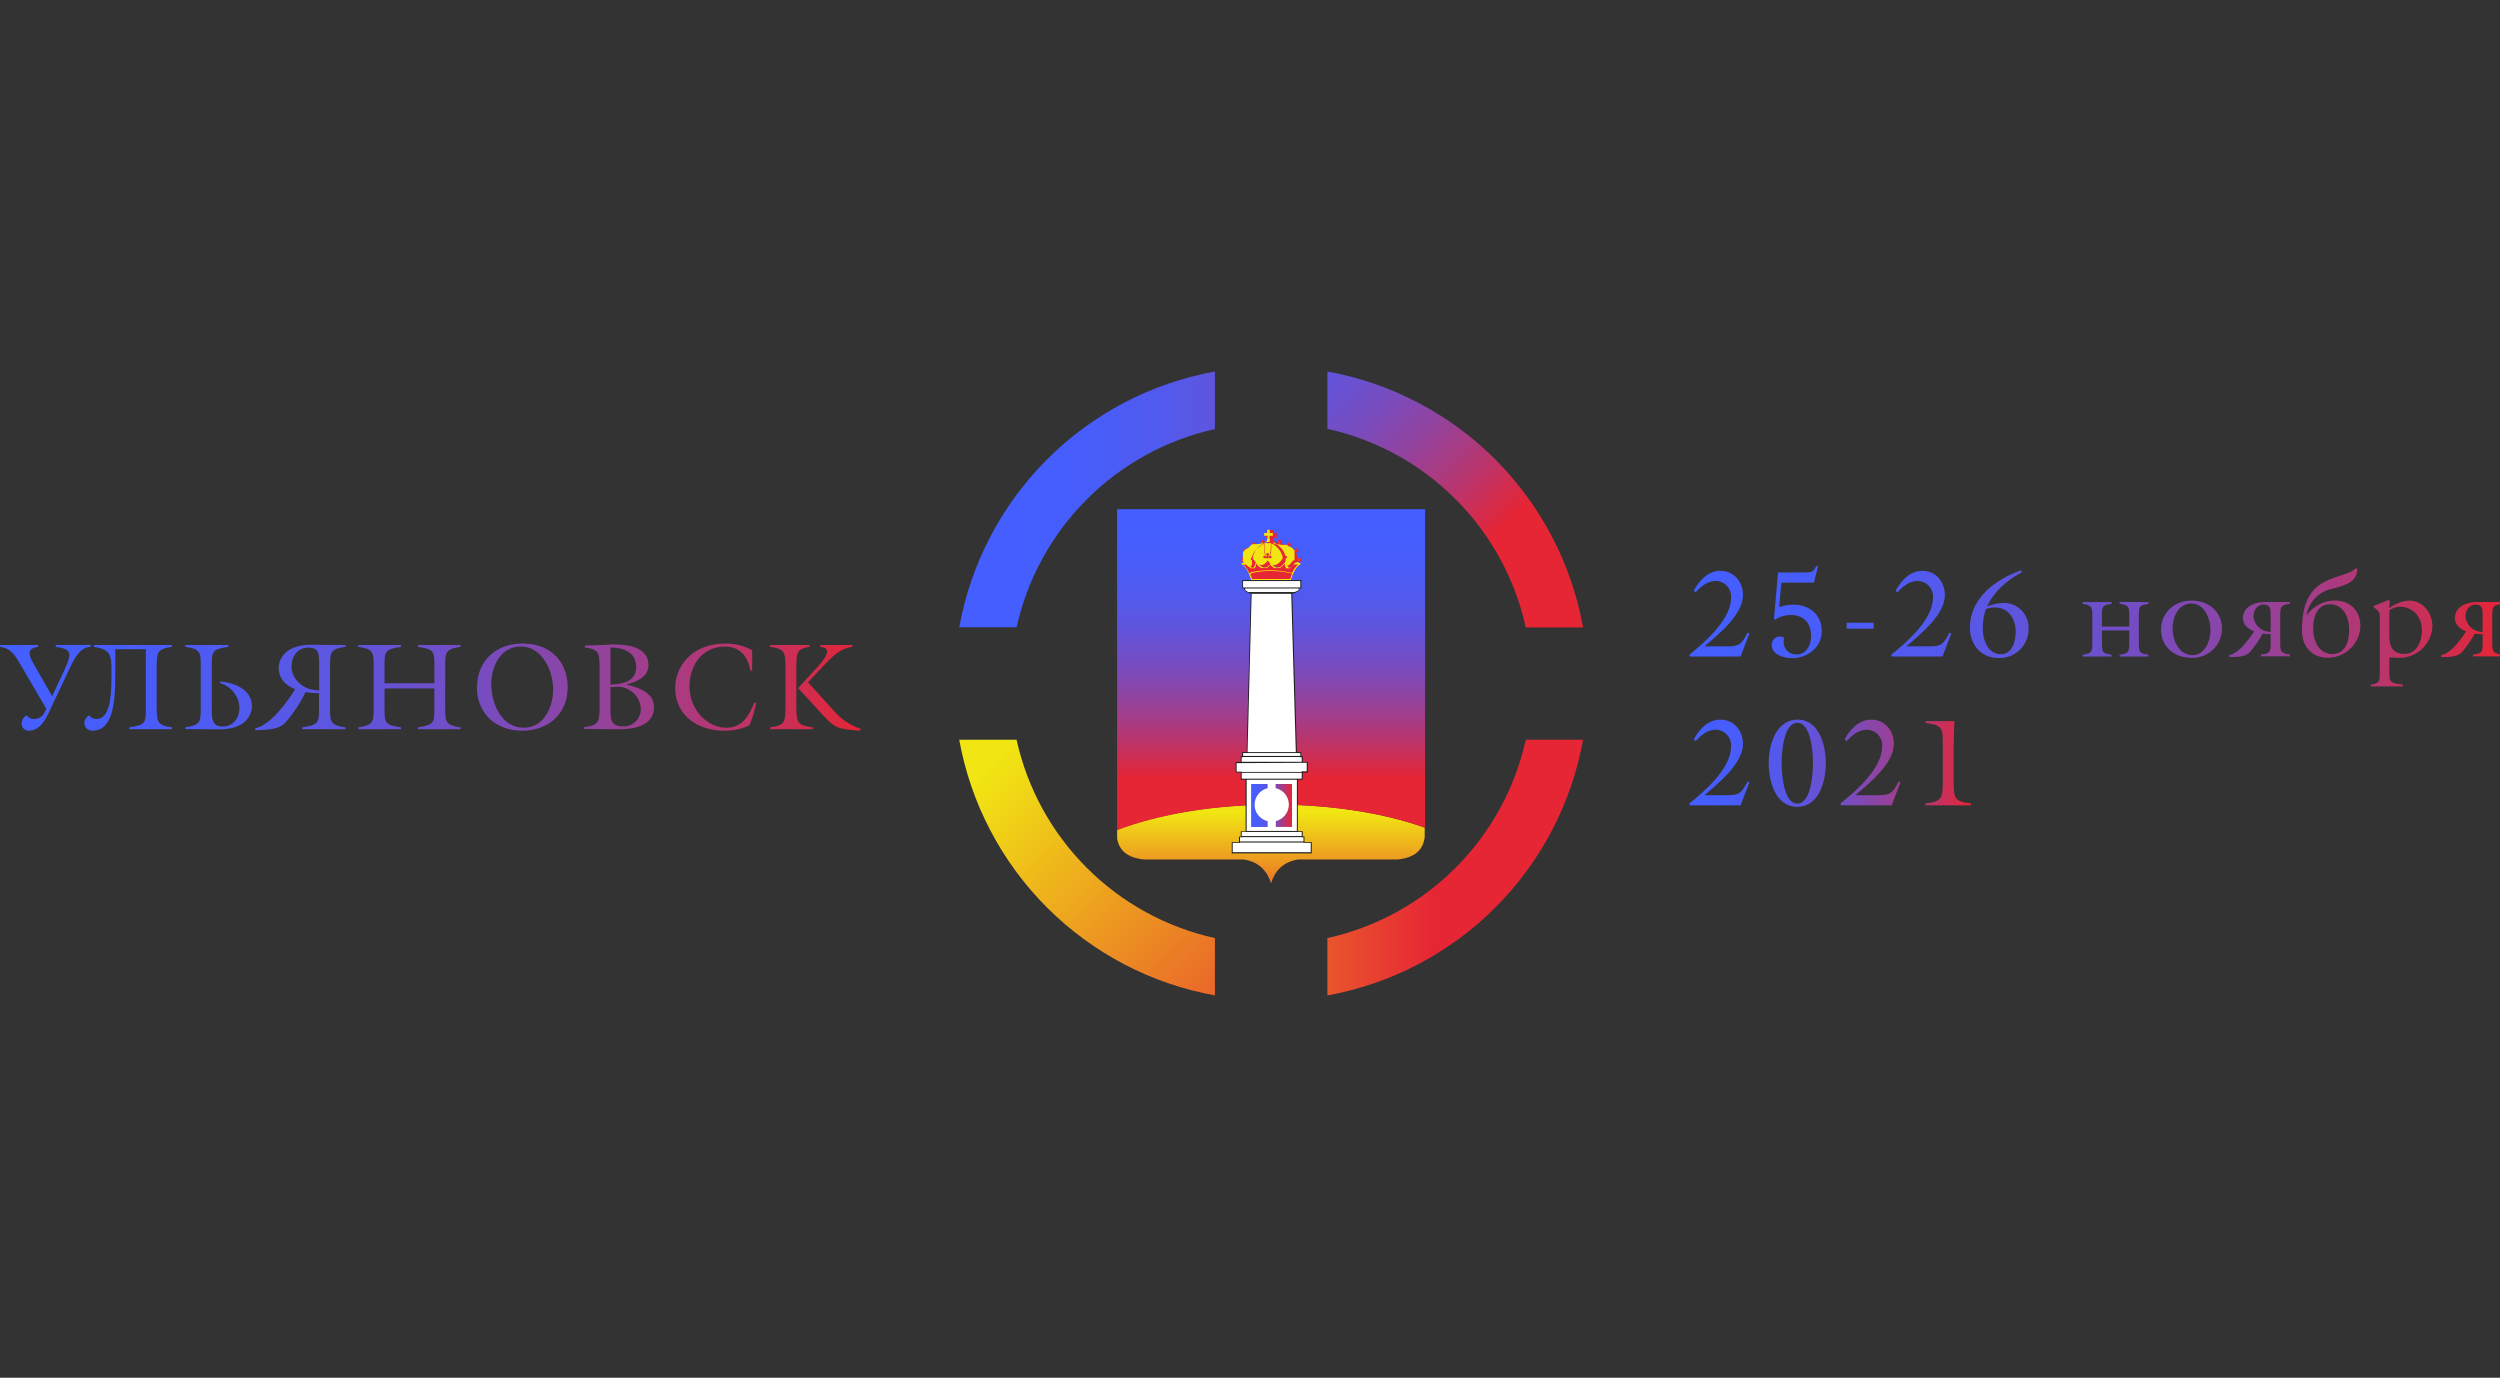 <?xml version="1.0" encoding="UTF-8"?> <svg xmlns="http://www.w3.org/2000/svg" xmlns:xlink="http://www.w3.org/1999/xlink" id="Слой_1" data-name="Слой 1" viewBox="0 0 605.62 333.75"><rect x="0" y="0" width="605.62" height="333.75" fill="#333333" stroke="none"/> <defs> <style>.cls-1{fill:none;}.cls-2{clip-path:url(#clip-path);}.cls-3{fill:url(#Безымянный_градиент_5);}.cls-4{clip-path:url(#clip-path-2);}.cls-5{fill:url(#Безымянный_градиент_10);}.cls-6{clip-path:url(#clip-path-3);}.cls-7{fill:url(#Безымянный_градиент_5-2);}.cls-8{clip-path:url(#clip-path-4);}.cls-9{fill:url(#Безымянный_градиент_10-2);}.cls-10{clip-path:url(#clip-path-5);}.cls-11{fill:url(#Безымянный_градиент_5-3);}.cls-12{clip-path:url(#clip-path-6);}.cls-13{fill:url(#Безымянный_градиент_10-3);}.cls-14{clip-path:url(#clip-path-7);}.cls-15{fill:#e62535;}.cls-16{fill:#ffed00;}.cls-17{fill:#f1e513;}.cls-18{fill:#1d1d1b;}.cls-19{fill:#fff;}.cls-20{clip-path:url(#clip-path-8);}.cls-21{fill:url(#Безымянный_градиент_10-4);}.cls-22{clip-path:url(#clip-path-9);}.cls-23{fill:url(#Безымянный_градиент_10-5);}.cls-24{clip-path:url(#clip-path-10);}.cls-25{fill:url(#Безымянный_градиент_10-6);}.cls-26{clip-path:url(#clip-path-11);}.cls-27{fill:url(#Безымянный_градиент_10-7);}</style> <clipPath id="clip-path"> <path class="cls-1" d="M232.37,179.2a76.84,76.84,0,0,0,61.94,61.94V227.25a63.2,63.2,0,0,1-48.05-48.05Z"></path> </clipPath> <linearGradient id="Безымянный_градиент_5" x1="30.09" y1="969.48" x2="32.09" y2="969.48" gradientTransform="matrix(0, -58.5, -58.5, 0, 56978.03, 2053.9)" gradientUnits="userSpaceOnUse"> <stop offset="0" stop-color="#e62535"></stop> <stop offset="1" stop-color="#f1e513"></stop> </linearGradient> <clipPath id="clip-path-2"> <path class="cls-1" d="M294.31,90A76.84,76.84,0,0,0,232.37,152h13.89a63.23,63.23,0,0,1,48.05-48.06Z"></path> </clipPath> <linearGradient id="Безымянный_градиент_10" x1="24.68" y1="993.45" x2="26.68" y2="993.45" gradientTransform="matrix(59.75, 0, 0, -59.75, -1228.02, 59474.52)" gradientUnits="userSpaceOnUse"> <stop offset="0" stop-color="#445eff"></stop> <stop offset="0.14" stop-color="#475dfb"></stop> <stop offset="0.28" stop-color="#515aef"></stop> <stop offset="0.42" stop-color="#6154db"></stop> <stop offset="0.56" stop-color="#774cc0"></stop> <stop offset="0.7" stop-color="#94429c"></stop> <stop offset="0.84" stop-color="#b73670"></stop> <stop offset="0.98" stop-color="#e0273d"></stop> <stop offset="1" stop-color="#e62535"></stop> </linearGradient> <clipPath id="clip-path-3"> <path class="cls-1" d="M369.62,179.2a63.22,63.22,0,0,1-48.06,48.05v13.89A76.83,76.83,0,0,0,383.5,179.2Z"></path> </clipPath> <linearGradient id="Безымянный_градиент_5-2" x1="20.12" y1="965.78" x2="22.12" y2="965.78" gradientTransform="matrix(-52.39, 0, 0, 52.39, 1401.95, -50385.56)" xlink:href="#Безымянный_градиент_5"></linearGradient> <clipPath id="clip-path-4"> <path class="cls-1" d="M321.56,90v13.88A63.24,63.24,0,0,1,369.62,152H383.5A76.83,76.83,0,0,0,321.56,90Z"></path> </clipPath> <linearGradient id="Безымянный_градиент_10-2" x1="12.69" y1="993.79" x2="14.69" y2="993.79" gradientTransform="matrix(0, 48.34, 48.34, 0, -47685.42, -575.86)" xlink:href="#Безымянный_градиент_10"></linearGradient> <clipPath id="clip-path-5"> <path class="cls-1" d="M270.62,201.1v1l0,.35,0,.33,0,.33.06.31.07.31.09.29.09.29.11.28.12.26.14.26.14.25.16.24.18.23.18.21.21.22.21.2.23.19.25.18.26.17.28.16.29.15.31.15.33.13.34.12.36.11.38.1.4.09.41.07.43.07.44.05H300l.4,0,.38,0,.38,0,.37.05.37.07.35.08.35.1.34.1.34.12.32.13.32.15.3.16.3.17.29.19.28.2.27.21.26.23.25.24.23.26.23.27.22.28.21.3.2.31.18.33.18.35.16.35.15.37.15.39.12.4v0l.13-.4.14-.39.15-.37.17-.35.17-.35.19-.33.2-.31.2-.3.22-.28.23-.27.24-.26.25-.24.26-.23.27-.21.28-.2.29-.19.29-.17.31-.16.31-.15.33-.13.33-.12.34-.1.35-.1.36-.08.36-.07.37-.05.38,0,.39,0,.4,0h22.81l.43-.05.43-.07.42-.07.39-.09.38-.1.36-.11.35-.12.32-.13.31-.15.3-.15.27-.16.27-.17.24-.18.23-.19.22-.2.2-.22.19-.21.17-.23.16-.24.15-.25.13-.26.13-.26.1-.28.1-.29.08-.29.07-.31.06-.31.05-.33,0-.33,0-.35v-1.62c-10.5-3.74-23.46-5.59-36.41-5.59-13.75,0-27.48,2.08-38.19,6.17"></path> </clipPath> <linearGradient id="Безымянный_градиент_5-3" x1="73.84" y1="971.16" x2="75.84" y2="971.16" gradientTransform="matrix(0, -14.68, -14.68, 0, 14565.1, 1310.21)" xlink:href="#Безымянный_градиент_5"></linearGradient> <clipPath id="clip-path-6"> <path class="cls-1" d="M270.62,123.36V201.1c20.81-7.94,53-8.3,74.6-.58V123.36Z"></path> </clipPath> <linearGradient id="Безымянный_градиент_10-3" x1="-2.74" y1="984.3" x2="-0.74" y2="984.3" gradientTransform="matrix(0, 30.93, 30.93, 0, -30140.71, 211.26)" xlink:href="#Безымянный_градиент_10"></linearGradient> <clipPath id="clip-path-7"> <rect class="cls-1" y="90.01" width="606" height="151.13"></rect> </clipPath> <clipPath id="clip-path-8"> <path class="cls-1" d="M303.08,189.93v10.41h4v-1.41a4.19,4.19,0,0,1-1.95-1.09h0a4.13,4.13,0,0,1-1.21-2.91h0a4.15,4.15,0,0,1,3.16-4v-1Zm5.93,0v1A4.11,4.11,0,0,1,311,192a4.18,4.18,0,0,1,1.22,2.92h0a4.15,4.15,0,0,1-3.16,4v1.41h4V189.93Z"></path> </clipPath> <linearGradient id="Безымянный_градиент_10-4" x1="48.96" y1="1134.36" x2="50.96" y2="1134.36" gradientTransform="matrix(4.95, 0, 0, -4.95, 60.62, 5813.06)" xlink:href="#Безымянный_градиент_10"></linearGradient> <clipPath id="clip-path-9"> <path class="cls-1" d="M13.5,156.25v.45c4.41.63,4,1.62,1.08,7.8l-1.95,4.14-4.14-7.23c-1.17-2-2.58-4.32.75-4.71v-.45H0v.45c2.91.33,3.87,2.46,5.37,5l5.85,10-.42.87a2.84,2.84,0,0,1-2.61,1.62,2.19,2.19,0,0,1-1.74-.9,2.25,2.25,0,0,0-1.2,1.86A1.68,1.68,0,0,0,7.08,177c2.07,0,3.51-1.8,4.56-4l4.41-9.33c2-4.32,3.09-6.72,5.91-7v-.45Zm9.24,0v.45c4.56.66,4.26,2.4,4.26,7.2s-.33,10.29-3.69,10.29a2.23,2.23,0,0,1-1.74-.9,2.2,2.2,0,0,0-1.14,1.83,1.9,1.9,0,0,0,2,1.89c4.95,0,5.49-7,5.49-13.35v-6.39h7.41v14.46c0,3.3-.06,3.9-4,4.47v.45H41.67v-.45c-3.6-.48-3.63-1.38-3.72-4.47V161.17c.09-3.09.12-4,3.72-4.47v-.45Zm22.17,0v.45c3.61.48,3.72,1.38,3.72,4.47v10.54c0,3.08-.11,4-3.72,4.46v.45l8.13.06c7.26.06,8-4.37,8-5.54,0-4.13-4.17-5.69-7.65-6.08l-.09.42A6.44,6.44,0,0,1,58,171.41c0,2.7-1.65,4.59-4.06,4.59-2.79,0-2.64-2.22-2.64-4.56V161.17c0-3.3.06-3.9,4-4.47v-.45Zm56.32,0v.45c3.93.57,4,1.17,4,4.47v4.35H93.15v-4.35c0-3.3.07-3.9,4-4.47v-.45H86.8v.45c3.6.48,3.72,1.38,3.72,4.47v10.56c0,3.09-.12,4-3.72,4.47v.45H97.15v-.45c-3.93-.56-4-1.17-4-4.47v-4.95h12.07v4.95c0,3.3-.06,3.91-4,4.47v.45h10.35v-.45c-3.6-.47-3.72-1.38-3.72-4.47V161.17c0-3.09.12-4,3.72-4.47v-.45Zm85.33,0v.45c3.6.48,3.63,1.38,3.72,4.47v10.56c-.09,3.09-.12,4-3.72,4.47v.45h10.35v-.45c-3.87-.47-3.9-1.38-4-4.47V161.17c.09-3.09.12-4,3.18-4.47v-.45Zm12.15,0v.45c2,.21,2.61,1.2-.54,4.74l-4.83,5.25,6.12,6.66c2.82,3.1,3.66,3.24,8.88,3.66l.15-.45a14.55,14.55,0,0,1-6.66-4.56l-6.09-6.72,2.82-3c2.22-2.31,4.5-5.22,7.92-5.58v-.45ZM70.62,161.47c0-2.7,1.65-4.59,4.06-4.59,2.64,0,2.64,1.56,2.64,4.29v6.06c-4.3,0-6.7-3.06-6.7-5.76m-3.11.27c0,2.76,1.79,4.35,4,5.22-1.53,2.43-5.75,8.68-9.71,9.48l.09.45c3.18-.15,5.52-.06,7.26-1.86a32.35,32.35,0,0,0,4.86-7.38,18.91,18.91,0,0,0,3.27.3v3.78c0,3.3-.15,3.91-4.08,4.47v.45H83.68v-.45c-3.61-.47-3.73-1.38-3.73-4.47V161.17c0-3.15.12-4,3.73-4.47v-.45l-8.13-.06H75.4c-7.13,0-7.89,4.39-7.89,5.55m80.37,9.71v-5l1.17-.06a5.63,5.63,0,0,1,6.18,5.24,4.16,4.16,0,0,1-4.44,4.34c-3.06,0-2.91-2.22-2.91-4.55m0-14.57c3.06,0,6.24,1.11,6.24,4.71s-3.45,4.23-6.24,4.26Zm-.09-.69-6.09.24v.45c3.42.45,3.46,1.35,3.55,4.44v10.4c-.09,3.08-.13,4-3.73,4.45v.45l8.25.06c1.5,0,8.67.15,8.67-5.38,0-3.53-3.93-4.79-6.66-5.42v-.06c2.38-.6,5.31-1.74,5.31-4.68,0-4.29-4.87-5-8.28-5l-1,0M119,165.7c0-4,2.07-9.09,7.23-9.09,4.59,0,7.68,5,7.77,10.35,0,4.29-2.19,9.33-7.14,9.33-5.4,0-7.86-5.94-7.86-10.59m-3.48.72c0,6.48,4.65,10.59,11,10.59s11-4.11,11-10.56c0-5.34-3.33-10.56-11-10.56-6.27,0-10.95,4.14-10.95,10.53m48,.21c0,6.78,5.57,10.38,11.85,10.38a14,14,0,0,0,6.12-1.28,28.75,28.75,0,0,0,1.64-5.38l-.42-.18c-1.35,3.24-2.91,6.12-6.84,6.12-4.35,0-8.88-4.11-8.88-10,0-5.16,3.09-9.66,8.58-9.66,3.6,0,5.58,2.43,6.15,5.82h.45v-4.92a12.84,12.84,0,0,0-6.57-1.62c-7.92,0-12.08,5.4-12.08,10.74"></path> </clipPath> <linearGradient id="Безымянный_градиент_10-5" x1="22.78" y1="987.5" x2="24.78" y2="987.5" gradientTransform="matrix(104.23, 0, 0, -104.23, -2374.34, 103095.5)" xlink:href="#Безымянный_градиент_10"></linearGradient> <clipPath id="clip-path-10"> <path class="cls-1" d="M466.49,174.69v.45c4,.45,4.14,1.38,4.14,4.71v9.69c-.06,3.6,0,4.65-4.23,5.1v.45h11.1v-.45c-4.23-.45-4.17-1.5-4.23-5.1-.06-4.95-.06-9.24.18-14.85Zm-56.2,4.46.45.36c1.32-1.38,2.85-2.73,4.86-2.73a3.76,3.76,0,0,1,3.75,4.08c0,5.23-6.33,10.78-10.14,13.81l.18.42h12.27l2.13-5.61-.42-.18c-1.47,2.67-1.8,3.33-4.94,3.33H412.9c3.66-3.12,9.33-7.77,9.33-12.4,0-3.18-2.1-5.9-5.46-5.9-3,0-5.16,2.36-6.48,4.82m21.3,5.68c0-2.37.45-9.73,3.81-9.73s3.79,7.33,3.79,9.73-.42,9.84-3.79,9.84-3.81-7.44-3.81-9.84m-3.12.06c0,4.29,1.59,10.56,6.93,10.56s6.9-6.33,6.9-10.56-1.53-10.56-6.84-10.56-7,6.21-7,10.56m18.43-5.74.45.36c1.32-1.38,2.85-2.73,4.86-2.73a3.76,3.76,0,0,1,3.75,4.08c0,5.23-6.33,10.78-10.14,13.81l.18.42h12.27l2.12-5.61-.41-.18c-1.48,2.67-1.8,3.33-5,3.33h-5.52c3.66-3.12,9.33-7.77,9.33-12.4,0-3.18-2.1-5.9-5.46-5.9-3,0-5.16,2.36-6.48,4.82"></path> </clipPath> <linearGradient id="Безымянный_градиент_10-6" x1="28.32" y1="1002.62" x2="30.32" y2="1002.62" gradientTransform="matrix(34.14, 0, 0, -34.14, -557.59, 34412.41)" xlink:href="#Безымянный_градиент_10"></linearGradient> <clipPath id="clip-path-11"> <path class="cls-1" d="M447.35,152.3h6.54v-1.44h-6.54Zm66.12-6.48v.45c2.22.33,2.34.69,2.34,3v2.52h-6.63V149.3c0-2.46.12-2.7,2.34-3v-.45h-7v.45c2.22.33,2.34.69,2.34,3v6.3c0,2.34-.12,2.71-2.34,3v.45h7v-.45c-2.22-.32-2.34-.56-2.34-3v-2.88h6.63v2.88c0,2.34-.12,2.71-2.34,3v.45h7v-.45c-2.22-.32-2.34-.56-2.34-3v-6.3c0-2.46.12-2.7,2.34-3v-.45Zm32.43,3.62c0-1.82,1-3,2.5-3,1.71,0,1.65,1.32,1.65,2.81v3.82a4.1,4.1,0,0,1-4.15-3.67m-2.6.12c0,1.73,1.14,2.75,2.75,3.43-1.58,2.4-3.77,5.35-6.08,5.76l.11.45c2.08,0,3.79,0,5-1.22a28.73,28.73,0,0,0,3.06-4.45,15.36,15.36,0,0,0,1.92.15v1.92c0,2.47-.12,2.71-2.34,3v.44h7v-.44c-2.22-.33-2.34-.69-2.34-3v-6.28c0-2.33.12-2.69,2.34-3v-.45l-5.66,0H549c-4.56,0-5.65,2.43-5.65,3.74m53.91-.12c0-1.82,1-3,2.49-3,1.71,0,1.65,1.32,1.65,2.81v3.82a4.09,4.09,0,0,1-4.14-3.67m-2.61.12c0,1.73,1.14,2.75,2.76,3.43-1.59,2.4-3.78,5.35-6.09,5.76l.12.45c2.07,0,3.78,0,5-1.22a28,28,0,0,0,3.06-4.45,15.36,15.36,0,0,0,1.92.15v1.92c0,2.47-.12,2.71-2.34,3v.44h7v-.44c-2.22-.33-2.34-.69-2.34-3v-6.28c0-2.33.12-2.69,2.34-3v-.45l-5.67,0h-.08c-4.55,0-5.65,2.43-5.65,3.74m-68.38,2.74c0-2.76,1.32-6.12,4.56-6.12s4.62,3.75,4.62,6.51c0,2.58-1.34,6-4.38,6-3.24,0-4.8-3.64-4.8-6.43m-2.79.21c0,4.26,3.27,6.87,7.38,6.87a7.12,7.12,0,0,0,7.38-7c0-4.23-3.26-6.87-7.35-6.87s-7.41,2.85-7.41,7M578.82,154v-6.15a4.55,4.55,0,0,1,2.82-.87c1.56,0,5.07,1.26,5.07,5.79,0,2.49-1.23,5.65-4.17,5.65-3.57,0-3.72-2.8-3.72-4.42m-3.78-7.2v.3c1.5,1.08,1.47,1.47,1.47,2.73v13c0,2.34-.12,2.7-2.19,3v.45h7.77v-.45c-3.15-.33-3.27-.57-3.27-3v-3.57l2,.09a8,8,0,0,0,8.43-7.59c0-3.24-2.25-6.27-5.67-6.27a8.68,8.68,0,0,0-4.77,1.83l.12-1.83-.33-.12Zm-164.75-3.69.45.36c1.32-1.38,2.85-2.73,4.86-2.73a3.76,3.76,0,0,1,3.75,4.08c0,5.22-6.33,10.77-10.14,13.8l.18.42h12.27l2.13-5.61-.42-.18c-1.47,2.67-1.8,3.33-4.94,3.33H412.9c3.66-3.12,9.33-7.77,9.33-12.39,0-3.18-2.1-5.91-5.46-5.91-3,0-5.16,2.37-6.48,4.83m48.91,0,.45.36c1.32-1.38,2.85-2.73,4.86-2.73a3.76,3.76,0,0,1,3.75,4.08c0,5.22-6.33,10.77-10.14,13.8l.18.42h12.27l2.13-5.61-.42-.18c-1.47,2.67-1.8,3.33-4.95,3.33h-5.52c3.66-3.12,9.33-7.77,9.33-12.39,0-3.18-2.1-5.91-5.46-5.91-3,0-5.16,2.37-6.48,4.83m21.12,9.15a13.27,13.27,0,0,1,.78-4.71,5.71,5.71,0,0,1,2.13-.39c3.33,0,5.07,2.76,5.07,5.88,0,2.25-.81,5.44-3.6,5.44-3.21,0-4.38-3.58-4.38-6.22m-3.12-.24c0,4.11,2.64,7.38,6.9,7.38a7,7,0,0,0,7.32-7.08,6,6,0,0,0-6.24-6.27,11.13,11.13,0,0,0-3.78.84c1.68-3.72,4.89-6.39,8.43-8.28l-.27-.45c-6.12,2.16-12.36,6.75-12.36,13.86m83.17.18c0-3.87,1.71-5.82,4-5.82,3.06,0,4.71,2.7,4.71,6.24,0,3.87-1.71,5.83-4,5.83-3.06,0-4.71-2.71-4.71-6.25m3.66-11.7c-5.07,2.1-6.39,6.69-6.39,12.27,0,3.48,2.07,6.57,6.33,6.57a7.91,7.91,0,0,0,7.83-7.59c0-3.48-2.07-6.27-6.33-6.27a8.54,8.54,0,0,0-6.66,3.51h-.06a7.89,7.89,0,0,1,6.21-6.36c4.59-1.14,5.88-2.1,6.12-4.83l-.45-.12c-.93,1.14-3.54,1.56-6.6,2.82M440,137.12c-.83,1.5-.92,1.56-3.53,1.56h-5.74l-1,11.31.25.09a7.39,7.39,0,0,1,3.81-1.11c3.18,0,4.95,2,4.95,5.16,0,2.13-1.17,4.42-3.54,4.42s-3.51-2.08-3-4.09a2,2,0,0,0-3,1.83c0,2.32,3,3.15,4.89,3.15,3.78,0,7.22-2.58,7.22-6.57s-3-6.39-6.86-6.39a10.78,10.78,0,0,0-3.45.57l.54-5.91h7.88l1-4Z"></path> </clipPath> <linearGradient id="Безымянный_градиент_10-7" x1="24.85" y1="988.04" x2="26.85" y2="988.04" gradientTransform="matrix(98.38, 0, 0, -98.38, -2035.21, 97357.36)" xlink:href="#Безымянный_градиент_10"></linearGradient> </defs> <title>maloinvaziv_ul</title> <g class="cls-2"> <rect class="cls-3" x="219.54" y="166.37" width="87.6" height="87.6" transform="translate(-71.48 247.77) rotate(-45)"></rect> </g> <g class="cls-4"> <rect class="cls-5" x="232.37" y="90.01" width="61.94" height="61.94"></rect> </g> <g class="cls-6"> <rect class="cls-7" x="321.56" y="179.2" width="61.94" height="61.94"></rect> </g> <g class="cls-8"> <rect class="cls-9" x="308.73" y="77.18" width="87.6" height="87.6" transform="translate(17.71 284.71) rotate(-45)"></rect> </g> <g class="cls-10"> <rect class="cls-11" x="270.62" y="194.93" width="74.6" height="19.25"></rect> </g> <g class="cls-12"> <rect class="cls-13" x="270.62" y="123.36" width="74.6" height="77.75"></rect> </g> <g class="cls-14"> <path class="cls-15" d="M301.52,136.21c0-.09,0-.18,0-.27a.49.49,0,1,1-.41-.77.52.52,0,0,1,.43.24,3.46,3.46,0,0,1,.49-1.56.65.65,0,0,1-.2,0,.49.49,0,1,1,.49-.49v0a4.14,4.14,0,0,1,1.18-.95.5.5,0,0,1-.32-.46.5.5,0,0,1,1,0,.41.41,0,0,1,0,.16,8.8,8.8,0,0,1,1.42-.42.49.49,0,1,1,.78-.4.45.45,0,0,1-.09.28l.79-.1a.86.86,0,0,1,0-.16.87.87,0,0,1,.32-.69l0-.36a1.37,1.37,0,0,0-.8.27v-1.67a1.15,1.15,0,0,0,.77.3,1.33,1.33,0,0,0-.15-.77h1.43a1.33,1.33,0,0,0-.15.77,1.16,1.16,0,0,0,.78-.3v1.67a1.4,1.4,0,0,0-.81-.27,3.6,3.6,0,0,1,0,.36.91.91,0,0,1,.32.69.86.86,0,0,1,0,.16l.78.1a.51.51,0,0,1-.08-.28.49.49,0,0,1,1,0,.48.48,0,0,1-.21.4,8.64,8.64,0,0,1,1.43.42.41.41,0,0,1,0-.16.5.5,0,0,1,1,0,.5.5,0,0,1-.33.46,4.06,4.06,0,0,1,1.19.95v0a.49.49,0,1,1,.49.49.65.65,0,0,1-.2,0,3.46,3.46,0,0,1,.49,1.56.52.52,0,0,1,.43-.24.49.49,0,1,1-.41.77c0,.09,0,.18,0,.27-.38,0-.77.2-1.15.78-.63.83-1.21,1-1.61-1.08-1.2,1.7-2.4,2.31-3.6.51h-.06c-1.2,1.8-2.4,1.19-3.6-.51-.4,2.11-1,1.91-1.61,1.08-.38-.58-.77-.81-1.15-.78"></path> <path class="cls-16" d="M307.91,140.5h-4.8c-.54-1.71-1.18-3.28-2.44-3.87.67-.58,1.33-.66,2,.36.63.83,1.21,1,1.61-1.08,1.2,1.7,2.4,2.31,3.6.51h.06c1.2,1.8,2.4,1.19,3.6-.51.4,2.11,1,1.91,1.61,1.08.67-1,1.33-.94,2-.36-1.27.59-1.9,2.16-2.44,3.87Z"></path> <path class="cls-15" d="M313,138.94l0,.08-.06.15-.06.16-.06.15-.05.16-.06.15-.05.16-.05.16-.06.16h-9.24l-.06-.16-.05-.16-.05-.16-.06-.15-.05-.16-.06-.15-.06-.16-.06-.15,0,0a4,4,0,0,1,.7-.26,11.66,11.66,0,0,1,1.48-.27,21.79,21.79,0,0,1,8,.48m-10.65-2,.05.08.07.1.06.08.07.08.06.07.06.07.07.07.06.06.07.05.07,0,.07.05.07,0,.08,0,.08,0h.26l.09,0,.08,0,.08,0,.07-.06.06-.07.06-.08.06-.08.05-.1.05-.1,0-.12.05-.12,0-.14.05-.15,0-.15v0l0,0,.12.14.12.13.11.13.12.12.12.11.12.1.12.1.13.08.12.08.13.07.12.05.13,0,.14,0,.13,0,.13,0h.14l.13,0,.14,0,.13,0,.13,0,.13-.07.13-.08.13-.09.12-.1.13-.12.12-.13.12-.14.07-.1.07.1.12.14.12.13.13.12.12.1.13.09.12.08.14.07.13,0,.13,0,.14,0,.13,0h.14l.13,0,.13,0,.14,0,.13,0,.12-.05.13-.07.12-.08.13-.08.12-.1.12-.1.12-.11.12-.12.11-.13.12-.13.12-.14,0,0v0l0,.15,0,.15,0,.14.05.12.05.12,0,.1.05.1.06.08.06.08.06.07.07.06.08,0,.08,0,.09,0h.26l.08,0,.08,0,.07,0,.07-.05.07,0,.07-.05.06-.06.07-.07.06-.07.06-.07.07-.08.06-.08.07-.1,0-.08.06-.07.06-.07.05-.06.06-.05.05,0,.05,0,0,0,.05,0,.05,0,.05,0H314l0,0h.32l.05,0,.05,0,.05,0,.06,0,.05,0,0,0h0l0,0-.12.08-.11.08-.11.1-.1.09-.1.1-.1.11-.09.11-.09.11-.09.12-.08.12-.08.12-.08.13-.08.13-.07.14-.07.13-.07.14-.07.14-.06.15a22.31,22.31,0,0,0-8.14-.5,10.59,10.59,0,0,0-1.51.27,4.33,4.33,0,0,0-.73.27l0,0-.06-.15-.07-.14-.07-.14-.07-.13-.07-.14-.08-.13-.08-.13-.08-.12-.08-.12-.09-.12-.09-.11-.09-.11-.1-.11-.1-.1-.1-.09-.11-.1-.11-.08-.12-.08,0,0h0l.05,0,0,0,.06,0,.05,0,.05,0,0,0h.33l0,0h.05l.05,0,.05,0,.05,0,0,0,.05,0,.05,0,.06.05.05.06.06.07Z"></path> <path class="cls-17" d="M303.78,132.3l-.21-.1,0,0,0,0,0,0V132l0,0,0,0,0,0h0l0,0h.08l0,0h0l0,0,0,0,0,0V132h0Zm-1.95,1.29Zm.17-.06-.11.05h-.15l0,0,0,0,0,0,0,0v-.15l0,0,0,0,0,0h0l0,0h.08l0,0h0l0,0,0,0,0,0v.09Zm-.65,2.14-.1.12v0H301l0,0,0,0,0,0,0,0v-.16l0,0,0,0,0,0,0,0h.19l0,0,0,0Zm13.12,0,.09-.13,0,0,0,0h.19l0,0,0,0,0,0,0,0v.16l0,0,0,0,0,0,0,0h-.21v0Zm-.48-2.08Zm-.18-.06v-.21l0,0,0,0,0,0h0l0,0H314l0,0h0l0,0,0,0,0,0v.15l0,0,0,0,0,0,0,0h-.15ZM312,132.3l-.08-.22h0V132l0,0,0,0,0,0h0l0,0h.08l0,0h0l0,0,0,0v0l0,0v.12l0,0,0,0,0,0,0,0Zm-2.11-.64-.12-.19h0v0h0v0h0v-.08l0,0,0,0,0,0,0,0h.16l0,0,0,0,0,0,0,0v.2l0,0Zm-4,0-.18-.14,0,0v0l0,0v-.16l0,0,0,0,0,0,0,0h.16l0,0,0,0,0,0,0,0v.08h0v0h0v0h0Zm2.84.18h.75l.41.06.41.09.09,0,.1,0,.09,0,.09,0,.09,0,.08,0,.09,0,.09,0,.08,0,.08,0,.08,0,.09,0,.08,0,.07,0,.41.16.36.2.08.05.08,0,.08.05.07.05.08,0,.07.06.07.05.06.06.07,0,.06.06.07.06.06.06.05.06.06.06.21.24.16.28,0,.08,0,.08,0,.08,0,.08,0,.09,0,.08,0,.09,0,.09,0,.1,0,.09,0,.09,0,.1,0,.1v.1l0,.33v.58a1.6,1.6,0,0,0-.85.75c-.52.68-1,.93-1.37-.14a4.29,4.29,0,0,0,.07-.79v-.18h0a.32.32,0,0,0,.33-.32.33.33,0,0,0-.33-.33.16.16,0,0,0-.1,0c-.28-1.28-1.24-2.42-3.06-3.37l0,0m-1.38-.18,0-.17v0h0v0h0v0h0v-.2l0,0v-.06l0,0,0,0,0,0,0,0,0,0,0,0,.13-.1v-.43l0-.33-.36,0h-.24l-.07,0-.07,0-.06,0h0v-.68l.06,0,.06,0h.27l.36,0,0-.34v-.46h.6v.46l0,.34.35,0h.28l.06,0,.06,0v.68h0l-.07,0-.06,0-.08,0h-.23l-.37,0,0,.33v.43l.12.11,0,0,0,0,0,0,0,0,0,0v0l0,0v0l0,0v.2h0v0h0v0h0l0,.24a.55.55,0,0,1-.19.15.84.84,0,0,1-.67,0,.69.69,0,0,1-.25-.19m.53,2.91a.33.33,0,1,1-.33.33.33.33,0,0,1,.33-.33m-.3.89a.32.32,0,0,1,.62.08,5,5,0,0,0,.41-1.6,14.9,14.9,0,0,0,.05-1.76l-.18-.09-.08,0a.9.9,0,0,1-.46.09,1,1,0,0,1-.46-.11l-.11-.05v0l-.22.12a12.74,12.74,0,0,0,0,1.74,5.46,5.46,0,0,0,.37,1.52m1-.2a.33.33,0,0,1,.33.33.32.32,0,0,1-.33.32.33.33,0,0,1-.32-.29s0,0,0,.08l-.06,0a.33.33,0,0,1-.32.24.34.34,0,0,1-.31-.21h0a5.33,5.33,0,0,1-.47-1.75,13.69,13.69,0,0,1,0-1.69,4.82,4.82,0,0,0-2.68,3.08s0,.08,0,.12a.28.28,0,0,1,0,.13.32.32,0,0,1-.07.19c0,.05,0,.1,0,.15,1.2,1.69,2.39,2.28,3.59.49h.06c1.2,1.8,2.4,1.19,3.6-.51,0,0,0,.06,0,.09a4.6,4.6,0,0,0-.07-.66,4.81,4.81,0,0,0-2.71-3.09,13.91,13.91,0,0,1,0,1.7,5.66,5.66,0,0,1-.31,1.38.31.31,0,0,1,.2-.07m-1.48,0a.32.32,0,0,1,.32.33.33.33,0,0,1-.65,0,.33.33,0,0,1,.33-.33m-3.23-2.67.4-.16.08,0,.08,0,.08,0,.09,0,.08,0,.08,0,.09,0,.09,0,.08,0,.09,0,.09,0,.09,0,.1,0,.09,0,.41-.09.4-.06h.79l0,0c-1.84,1-2.8,2.11-3.07,3.39h0a.33.33,0,0,0,0,.65v.15a4.59,4.59,0,0,0,.06.73c-.38,1.14-.87.89-1.39.2a1.64,1.64,0,0,0-.85-.75v-.58l0-.33v-.1l0-.1,0-.1,0-.09,0-.09,0-.1,0-.09,0-.09,0-.08,0-.09,0-.08,0-.08,0-.08,0-.08.16-.28.21-.24.05-.06.06-.06.06-.06.06-.06.07-.06.06,0,.07-.06.07-.05.07-.06.08,0,.07-.05.08-.05.08,0,.08-.05Z"></path> <path class="cls-18" d="M314.8,142.55v0c0,.67-1.17,1.23-1.69,1.23h-.06l1.12,38.43h1.05v1h.37v1.39h1.22v2.54h-1.23v1.74h-1.19v12.47h1.19v1.28H316V204h1.76v2.73H298.39V204h1.75v-1.33h.43v-1.28h1.18V188.87h-1.18v-1.74h-1.23v-2.54h1.21V183.2h.37v-1H302l1-38.43h0c-.52,0-1.63-.56-1.63-1.23v0h-.42v-2h14.3v2Z"></path> <path class="cls-19" d="M315.77,204.1v.08h1.75v2.26h-18.9v-2.26h1.76v-.08Zm-.43-1.31v.06h.43v1H300.38v-1h.42v-.06Zm-1.18-1.26v0h1.18v1H300.8v-1H302v0Zm0-.23H302V188.89h12.17Zm1.18-14.09v1.42h-1.18v0H302v0H300.8v-1.42Zm0-2.42v0h1.21v2.07h-1.23V187H300.8v-.07h-1.23v-2.07h1.21v0Zm-.37-1.41v.06h.37v1.11H300.78v-1.11h.37v-.06Zm-1.05-.95v0H315v.69H301.15v-.69h1.05v0Zm-1.12-38.59,1.11,38.36H302.21l1-38.36Zm-11.6-1.52h-.07v-1.56H315v1.56H301.22ZM308,192.6h0a2.31,2.31,0,1,0,1.64,4h0a2.31,2.31,0,0,0,.68-1.64h0A2.32,2.32,0,0,0,308,192.6m0-.23h0a2.54,2.54,0,0,1,1.8.74h0a2.57,2.57,0,0,1,.75,1.8h0a2.55,2.55,0,1,1-4.35-1.8h0A2.54,2.54,0,0,1,308,192.37Zm6-49.13-.13.07-.13.06-.13.06-.12,0-.12,0-.11,0-.1,0h-.38v0h-9.56v0h-.36l-.09,0-.11,0-.12,0-.12,0-.12-.06-.12-.06-.12-.07-.11-.08-.1-.08-.09-.09-.08-.09-.06-.08,0-.09,0-.08v-.09h13v.09l0,.08,0,.08-.06.09-.08.09-.1.08-.11.09Z"></path> </g> <g class="cls-20"> <rect class="cls-21" x="303.08" y="189.93" width="9.91" height="10.41"></rect> </g> <g class="cls-22"> <rect class="cls-23" y="155.89" width="208.49" height="21.12"></rect> </g> <g class="cls-24"> <rect class="cls-25" x="409.21" y="174.33" width="68.28" height="21.12"></rect> </g> <g class="cls-26"> <rect class="cls-27" x="409.21" y="137.12" width="196.79" height="29.22"></rect> </g> </svg> 